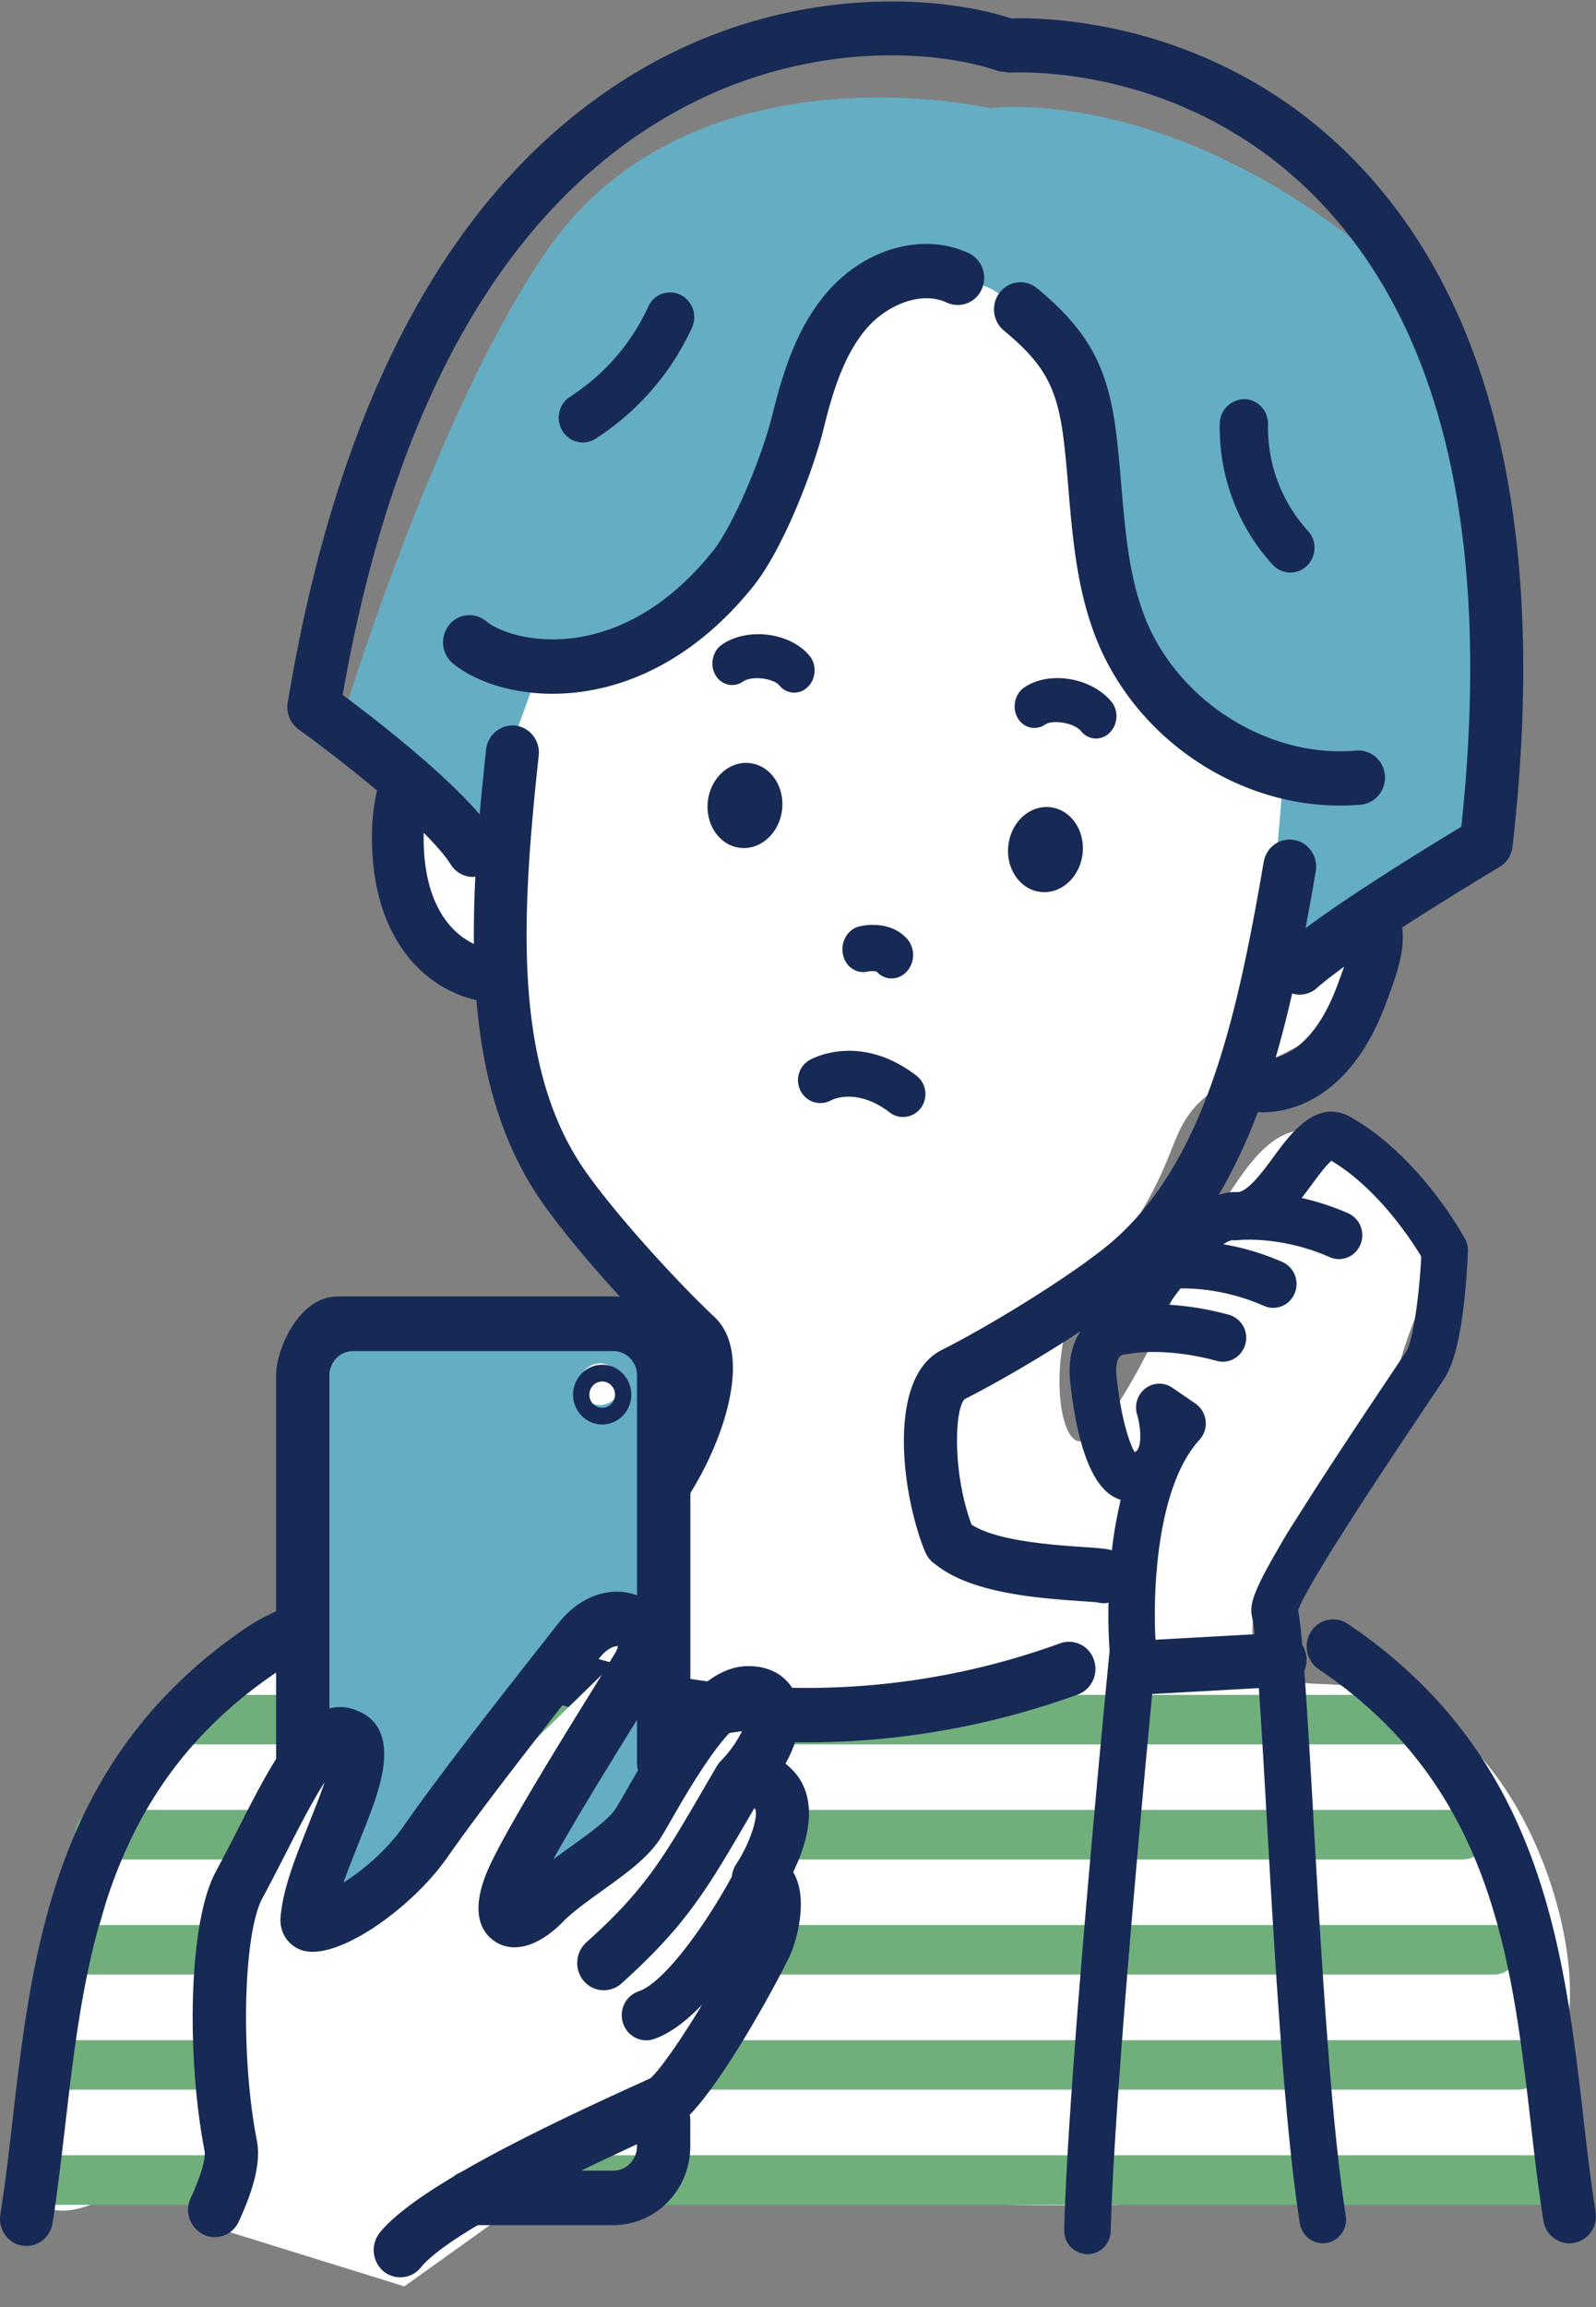 <svg width="72" height="104" fill="none" xmlns="http://www.w3.org/2000/svg"><rect width="100%" height="100%" fill="#808080" stroke="none"/><g clip-path="url(#clip0_438_6265)"><path d="M45.041 10.165c-3.579-1.22-8.357.489-10.944 3.668-3.754 4.613-1.11 10.127-4.84 12.511-2.434 1.555-5.082.183-6.308 2.172-1.07 1.733.35 3.743-1.013 5.277-.994 1.118-2.211.566-3.058 1.493-1.449 1.584-.959 5.343.909 7.237 1.216 1.235 2.224.87 3.157 2.157 1.065 1.473.563 3.075.632 4.53.26 5.495 6.838 6.59 7.747 12.08.62 3.746-.862 7.11-2.798 8.672-1.728 1.394-3.202 1.707-7.254 2.717-8.24 2.055-12.36 3.082-13.136 3.724-1.844 1.524-1.011 2.041-5.61 17.03-.746 2.432-1.593 5.106-.554 5.957 1.051.858 3.463-.614 4.13-.995 7.174-4.085 19.224.65 39.361.995 11.288.195 23.917-1.012 23.917-1.012s1.234-5.592 1.416-7.794c.345-4.147-2.27-11.791-7.442-13.975-3.088-1.303-5.526-.014-6.525-1.725-1.198-2.053 1.224-5.77 1.515-6.209 1.607-2.418 2.752-1.998 3.957-4.362.812-1.593.36-1.918 1.52-4.845.892-2.252 1.306-2.435 1.219-3.352-.19-1.975-2.325-3.312-3.579-4.099-1.212-.758-1.858-1.166-2.736-1.078-1.534.151-2.535 1.688-3.79 3.667a25.297 25.297 0 00-.844 1.45c-.718 1.324-1.134 2.348-1.26 2.649-.636 1.522-3.079 6.55-4.21 6.255-.833-.215-1.245-3.396-.21-6.04.716-1.832 1.407-1.564 3.015-4.198 1.772-2.906 1.398-4.001 3.039-5.346.35-.286 1.263-.758 3.088-1.701 2.455-1.271 2.815-1.295 3.276-1.914.888-1.185 1.105-3.14.393-4.56-.883-1.757-2.61-1.541-3.13-2.99-.53-1.486.955-2.645 1.549-4.38 1.07-3.118-1.513-5.785-8.074-15.68-4.044-6.099-4.532-7.3-6.525-7.98v-.006z" fill="#fff"/><path d="M65.99 83.823H4.47c-.6 0-1.088-.5-1.088-1.117 0-.616.487-1.116 1.089-1.116h61.517c.6 0 1.088.5 1.088 1.116 0 .617-.487 1.117-1.088 1.117h.002zm-2.031-5.188H8.132c-.601 0-1.089-.5-1.089-1.116 0-.617.488-1.117 1.089-1.117h55.827c.601 0 1.089.5 1.089 1.117 0 .616-.488 1.116-1.09 1.116zm3.446 10.376H3.053c-.602 0-1.09-.5-1.09-1.116 0-.617.488-1.117 1.09-1.117h64.352c.602 0 1.089.5 1.089 1.117 0 .616-.487 1.116-1.089 1.116zM68.49 94.2H1.972c-.602 0-1.09-.5-1.09-1.116 0-.616.488-1.116 1.09-1.116H68.49c.601 0 1.089.5 1.089 1.116 0 .617-.488 1.117-1.09 1.117zm1.261 5.19H1.971c-.6 0-1.088-.5-1.088-1.117s.487-1.117 1.089-1.117h67.78c.6 0 1.088.5 1.088 1.117 0 .616-.487 1.116-1.089 1.116z" fill="#70AF7C"/><path d="M44.696 4.876c-5.101-.998-14.755-1.079-19.927 6.282-5.174 7.36-9.432 21.596-9.432 21.596l6.386 4.565 2.58-7.116s4.861.137 7.299-2.985c2.438-3.122 3.39-10.688 6.41-13.118 3.02-2.43 5.341-1.588 6.501-1.169 1.16.42 4.334 3.698 4.798 8.058.464 4.357 1.403 8.989 3.396 10.653 1.993 1.666 5.212 3.11 5.212 3.11l-.734 8.645 9.865-5.378s2.048-21.328-6.679-27.731c-8.726-6.405-15.673-5.412-15.673-5.412h-.002z" fill="#65ADC3"/><path d="M20.248 28.193a1.245 1.245 0 00.19 1.72c.934.764 2.558 1.361 4.492 1.361 2.748 0 6.125-1.204 9.053-4.845 1.333-1.66 2.696-5.175 3.165-7.076.388-1.567.894-3.345 1.98-4.585.843-.965 2.386-1.685 3.582-1.128a1.18 1.18 0 001.58-.607c.275-.614.01-1.34-.591-1.621-2.024-.946-4.632-.238-6.348 1.72-1.45 1.655-2.061 3.77-2.52 5.619-.46 1.851-1.736 4.928-2.694 6.12-4.197 5.218-9.023 4.102-10.215 3.127a1.174 1.174 0 00-1.679.195h.005zm16.197 2.771c.374-.37.41-.995.078-1.398-.867-1.055-2.786-1.302-3.948-.512-.428.291-.566.903-.305 1.365a.882.882 0 00.639.453.838.838 0 00.605-.145c.427-.291 1.39-.14 1.65.175a.852.852 0 001.278.062h.003zm13.614 2.067c.376-.37.412-.995.08-1.398-.897-1.093-2.807-1.408-3.929-.645-.428.291-.565.903-.307 1.365.258.463.816.602 1.245.31.336-.227 1.301-.094 1.633.307a.867.867 0 00.542.313.864.864 0 00.736-.252zm-16.718 5.183c.921.135 1.787-.607 1.934-1.66.147-1.052-.48-2.012-1.401-2.148-.92-.135-1.787.607-1.934 1.66-.146 1.052.48 2.012 1.401 2.148zm14.089-1.819c-.921-.135-1.787.607-1.934 1.66-.147 1.052.48 2.012 1.401 2.147.92.135 1.787-.607 1.934-1.66.147-1.052-.48-2.012-1.401-2.147zm-8.668 5.367c-.516.128-.847.687-.738 1.249.108.562.613.91 1.131.785.09-.022.322-.031.402.011.15.166.341.261.538.292a.917.917 0 00.8-.29c.383-.402.4-1.061.037-1.474-.78-.886-2.033-.609-2.172-.571l.002-.002zm32.67 53.688c-.89-7.678-1.896-16.383-10.635-22.25a1.173 1.173 0 00-1.652.353 1.24 1.24 0 00.343 1.693c7.806 5.244 8.703 12.995 9.572 20.491.175 1.517.34 2.951.566 4.362.094.6.6 1.029 1.176 1.029.064 0 .128-.005.192-.017.65-.107 1.093-.737.987-1.403-.216-1.361-.379-2.772-.552-4.26l.003.002zM51.654 27.835c-.72-1.828-.89-3.838-1.07-5.966a68.44 68.44 0 00-.2-2.11c-.363-3.165-1.239-4.808-3.598-6.763a1.173 1.173 0 00-1.678.182 1.244 1.244 0 00.177 1.721c1.877 1.555 2.438 2.613 2.727 5.147.078.675.135 1.356.191 2.036.19 2.214.384 4.502 1.236 6.668 1.77 4.502 6.296 7.565 11.004 7.565.314 0 .629-.015.946-.04.658-.06 1.143-.652 1.087-1.326a1.206 1.206 0 00-1.293-1.114c-3.957.356-8.05-2.23-9.531-6h.002zm7.306-2.33a1.132 1.132 0 00.043-1.577 6.898 6.898 0 01-1.799-4.795c.014-.616-.461-1.128-1.062-1.143-.597.017-1.101.474-1.115 1.088-.055 2.35.816 4.677 2.393 6.384a1.072 1.072 0 001.538.043h.003zm-32.665-5.561c.194 0 .393-.055.57-.166a11.78 11.78 0 004.351-5.007 1.128 1.128 0 00-.523-1.484 1.077 1.077 0 00-1.449.538 9.542 9.542 0 01-3.524 4.056 1.132 1.132 0 00-.352 1.536c.206.342.563.529.927.529v-.002zM37.51 49.592s1.122-.595 2.625.555a.98.98 0 00.604.206.997.997 0 00.809-.417 1.051 1.051 0 00-.206-1.448c-2.573-1.97-4.738-.75-4.83-.697a1.049 1.049 0 00-.382 1.41 1 1 0 001.378.391h.002z" fill="#172A55"/><path d="M59.242 81.781a449.307 449.307 0 00-.4-6.474 1.215 1.215 0 00-.092-1.145c-.062-.699-.123-1.223-.19-1.569.467-1.306 4.332-7.066 5.629-8.998.502-.75.876-1.304 1.018-1.532.79-1.263.977-4.646 1.015-5.654a1.098 1.098 0 00-.13-.561c-.08-.15-2.024-3.706-5.146-5.483-1.536-.878-2.705.713-3.479 1.768-.47.642-1.181 1.605-1.638 1.605h-.016l-.114-.002a2.37 2.37 0 00-.715.123 23.353 23.353 0 001.759-3.73c.059.003.118.013.18.013 1.98 0 4.234-1.257 5.588-4.874.506-1.356.873-2.356.748-3.461a153.793 153.793 0 014.388-2.724c.327-.192.544-.533.587-.917 1.553-13.56-.637-23.741-6.502-30.265C55.482.948 47.384.778 45.62.83 42.43-.22 35.324-.825 28.41 3.437 20.46 8.34 15.27 17.838 12.98 31.673a1.24 1.24 0 00.493 1.207 66.22 66.22 0 013.538 2.759c-.217.898-.284 1.936-.191 3.108.303 3.811 2.447 5.845 4.672 6.336.288 3.435 1.152 6.59 3.07 9.267 1.557 2.173 4.3 5.172 6.045 6.805.364.505-.372 3.547-2.015 5.611-.07.09-.123.19-.165.29-2.227 1.91-6.377 2.927-10.043 3.823-3.003.735-5.597 1.368-7.183 2.435C2.464 79.184 1.455 87.886.568 95.566c-.173 1.491-.336 2.9-.552 4.26-.104.666.336 1.297.987 1.403.064.012.128.017.192.017.575 0 1.082-.427 1.176-1.029.223-1.413.388-2.847.566-4.362.869-7.498 1.766-15.25 9.572-20.493 1.031-.695 2.965-1.237 5.126-1.778l.021.014c6 3.284 12.389 4.945 18.715 4.945 4.152 0 8.277-.716 12.251-2.157.623-.225.947-.924.727-1.562a1.184 1.184 0 00-1.524-.745c-8.566 3.108-17.899 2.59-26.557-1.4 3.285-.854 6.616-1.928 8.755-3.8.152-.133.258-.3.327-.477.028-.028.061-.055.087-.088 1.74-2.185 3.823-7.047 1.783-8.958-1.631-1.529-4.289-4.43-5.74-6.455-3.38-4.724-2.958-11.609-2.177-18.841.073-.67-.4-1.275-1.056-1.351a1.207 1.207 0 00-1.318 1.08 144.91 144.91 0 00-.291 2.926c-1.676-1.96-4.805-4.369-6.18-5.39C17.68 18.634 22.449 9.958 29.635 5.53c6.24-3.845 12.57-3.286 15.326-2.352.113.04.23.055.345.057.097.024.199.04.303.038 1.408-.057 8.724.012 14.362 6.28 5.288 5.88 7.29 15.204 5.953 27.716-1.335.803-4.88 2.972-7.027 4.572.16-.846.312-1.697.461-2.557.114-.666-.32-1.3-.968-1.418-.65-.123-1.269.327-1.382.993-1.23 7.166-2.713 13.894-7.252 17.455-1.946 1.526-5.292 3.546-7.276 4.544-2.483 1.247-1.813 6.514-.74 9.11.002.007.009.014.014.021.042.098.096.19.163.275.014.02.03.034.047.05.033.036.062.074.1.107.028.023.063.042.092.066.019.014.035.029.054.04 1.515 1.205 4.135 1.487 6.497 1.646.334.023.75.05.855.07.09.022.18.031.27.031.061 0 .116-.02.175-.03a24.183 24.183 0 00.05 2.173c-.162 1.643-1.875 19.192-2.048 26.095a1.067 1.067 0 001.023 1.105h.028c.568 0 1.034-.465 1.048-1.048.145-5.715 1.402-19.28 1.87-24.205l4.812-.266c.114 1.631.232 3.689.353 5.806.357 6.234.805 13.993 1.496 18.319.094.588.632.984 1.207.889.573-.097.96-.649.866-1.237-.675-4.215-1.117-11.912-1.472-18.097l.002.002zM21.34 39.53c.036 0 .069-.012.104-.014a50.422 50.422 0 00-.066 3.032c-1.063-.496-2.054-1.717-2.236-3.992a9.888 9.888 0 01-.026-1.013c.527.529.963 1.022 1.218 1.427.228.363.613.562 1.004.562l.002-.002zm37.288 5.307c.277 0 .556-.097.78-.298.309-.275.737-.602 1.227-.958-.09.256-.194.54-.324.887-.675 1.806-1.645 2.91-2.76 3.205a51.45 51.45 0 00.743-2.89c.109.033.22.055.334.055zm-8.53 25.029c-.254-.06-.58-.083-1.233-.128-1.29-.088-3.884-.261-5.037-1.01-.888-2.404-.755-5.308-.294-5.666 1.418-.713 3.416-1.875 5.212-3.053-.4.6-.566 1.372-.464 2.318.197 1.804.654 4.132 1.712 4.979.177.142.366.244.565.305a18.657 18.657 0 00-.4 2.278c-.021-.007-.04-.016-.061-.02v-.003zm2.03 4.046c-.12-2.133.04-6.882 1.986-9.01a1.093 1.093 0 00-.182-1.629l-1.048-.718a1.03 1.03 0 00-1.215.035 1.093 1.093 0 00-.369 1.188c.137.448.223 1.24.024 1.562a.282.282 0 01-.138.121c-.23-.4-.605-1.479-.811-3.373-.067-.607.061-.837.118-.908.09-.111.248-.126.232-.128h.012a.91.91 0 00.21-.024c.017-.002 1.577-.322 3.95.32.09.024.18.036.27.036.467 0 .89-.32 1.016-.801a1.078 1.078 0 00-.748-1.316 13.383 13.383 0 00-2.72-.453c.18-.256.36-.5.54-.732.672-.012 2.12.064 3.77.787.135.059.275.087.415.087.407 0 .795-.244.965-.654a1.086 1.086 0 00-.551-1.413c-.97-.424-1.88-.666-2.668-.8.152-.098.284-.16.398-.183.076.007.154.009.234 0 .02 0 1.91-.228 4.173.765.135.06.275.088.414.088.407 0 .796-.244.966-.654a1.086 1.086 0 00-.551-1.413 11.517 11.517 0 00-2.098-.688c.15-.192.294-.386.431-.57.275-.373.67-.914.912-1.106 2.09 1.25 3.595 3.559 4.052 4.317-.088 1.73-.365 3.77-.67 4.258-.137.22-.497.754-.98 1.477-5.931 8.842-6.14 9.697-5.986 10.494.038.163.078.434.116.796l-4.461.247-.008-.005z" fill="#172A55"/><path d="M9.438 100.334l8.803 2.733 10.68-7.636 5.985-9.406-.691-4.108-.388-3.928-5.9.837.13-4.213-12.585 12.251-.429-8.038-4.551 7.704-1.054 13.804zm18.886-39.612h-6.362v6.521h6.362v-6.521z" fill="#fff"/><path d="M14.123 59.88l.736 26.437c1.782-1.451 6.681-6.78 8.572-8.86 2.258-2.483 5.08-7.075 5.944-3.299l-6.11 10.954 4.547-2.586 1.66-2.33V59.878H14.12l.003.002zm12.025 2.518a.93.93 0 01.919-.941.93.93 0 01.918.94.93.93 0 01-.918.942.93.93 0 01-.919-.941z" fill="#65ADC3"/><path d="M25.852 62.869c0 .742.59 1.346 1.314 1.346.724 0 1.314-.604 1.314-1.346 0-.742-.59-1.346-1.314-1.346-.724 0-1.314.604-1.314 1.346zm.737 0c0-.327.258-.593.577-.593.32 0 .578.266.578.593a.585.585 0 01-.578.593.585.585 0 01-.577-.593z" fill="#172A55"/><path d="M15.23 58.443c-1.758 0-2.774 2.4-2.774 3.554v17.295c-.56.89-1.1 1.944-1.652 3.025a100.32 100.32 0 01-1.065 2.048c-1.287 2.376-1.301 8.548-.509 12.602.017.09.07.61-.63 2.124a1.243 1.243 0 00.574 1.638 1.187 1.187 0 001.6-.588c.731-1.588.991-2.75.812-3.658-.744-3.807-.616-9.318.255-10.923.379-.7.743-1.413 1.096-2.103.495-.97 1.15-2.254 1.709-3.12-.095.283-.218.624-.379 1.032l-.355.898c-.634 1.596-1.136 2.857-1.254 4.146-.062.657.3 1.25.9 1.48 1.556.597 5.003-1.842 6.631-4.177 1.579-2.264 4.497-5.974 6.064-7.968l.781-.995c.357-.458.689-.56.843-.546a1.005 1.005 0 01-.133.32c-.14.237-.469.769-.904 1.47-2.09 3.371-4.365 7.086-4.92 8.508-.699 1.79-.171 2.622.397 3.006.838.567 1.995.235 3.096-.894.416-.429 1.088-.908 1.737-1.375 1.058-.76 2.06-1.477 2.623-2.342.146-.225.345-.573.584-.99 1.896-3.324 2.83-4.215 3.288-4.33-.102.387-.436 1.094-1.132 1.807-.004.005-.004.01-.01.014-.063.067-.122.14-.17.223l-.594 1.017c-1.82 3.13-2.65 4.556-5.29 6.922a1.255 1.255 0 00-.113 1.738 1.187 1.187 0 001.695.116c2.923-2.624 3.874-4.258 5.77-7.515l.23-.393.011.012c.213.218-.16 1.502-.835 2.52a1.26 1.26 0 00-.194.559c-1.103 2.027-3 4.758-4.209 5.17-.58.197-.892.84-.698 1.432.154.474.585.775 1.049.775.116 0 .232-.019.348-.06.738-.25 1.477-.831 2.17-1.545-1.008 1.669-1.96 3.006-2.331 3.312-.128.062-.386.18-.743.341-2.618 1.19-5.525 2.57-7.818 3.902a1.128 1.128 0 00-.322.19c-1.496.889-2.696 1.756-3.323 2.524a1.257 1.257 0 00.154 1.736 1.187 1.187 0 001.692-.159c.402-.496 1.266-1.136 2.57-1.911h6.121c1.913 0 3.468-1.595 3.468-3.553V95.58c0-.085-.01-.168-.024-.249 1.515-1.552 3.751-5.601 4.469-7.071.369-.756.901-2.695.198-3.864l-.002-.005c.604-1.24 1.262-3.28-.038-4.61a3.64 3.64 0 00-.308-.28c.573-1.029.848-2.153.478-3.07-.16-.398-.693-1.325-2.165-1.325-.933 0-1.794.538-2.604 1.38v-14.49c0-1.96-1.555-3.553-3.467-3.553h-12.44m13.498 38.218v.095c0 .602-.478 1.093-1.065 1.093h-1.449c.779-.377 1.617-.773 2.514-1.188zm0-19.135v1.965c0 .11.019.214.045.316-.168.284-.336.571-.5.86a18.3 18.3 0 01-.51.87c-.313.481-1.21 1.124-2 1.693-.273.194-.545.39-.813.59 1.044-1.877 2.753-4.64 3.78-6.294h-.002zM16.3 77.2c-.513-.263-.99-.303-1.439-.185V62c0-.602.478-1.093 1.065-1.093h11.747c.587 0 1.065.489 1.065 1.093v9.914c-1.063-.394-2.483-.105-3.583 1.304l-.777.988c-1.583 2.013-4.53 5.76-6.149 8.084-.795 1.14-1.867 2.024-2.736 2.579.18-.507.4-1.06.642-1.67l.362-.914c.606-1.555 1.621-4.156-.197-5.087v.002z" fill="#172A55"/></g><defs><clipPath id="clip0_438_6265"><path fill="#fff" transform="translate(0 .066)" d="M0 0h72v103H0z"/></clipPath></defs></svg>